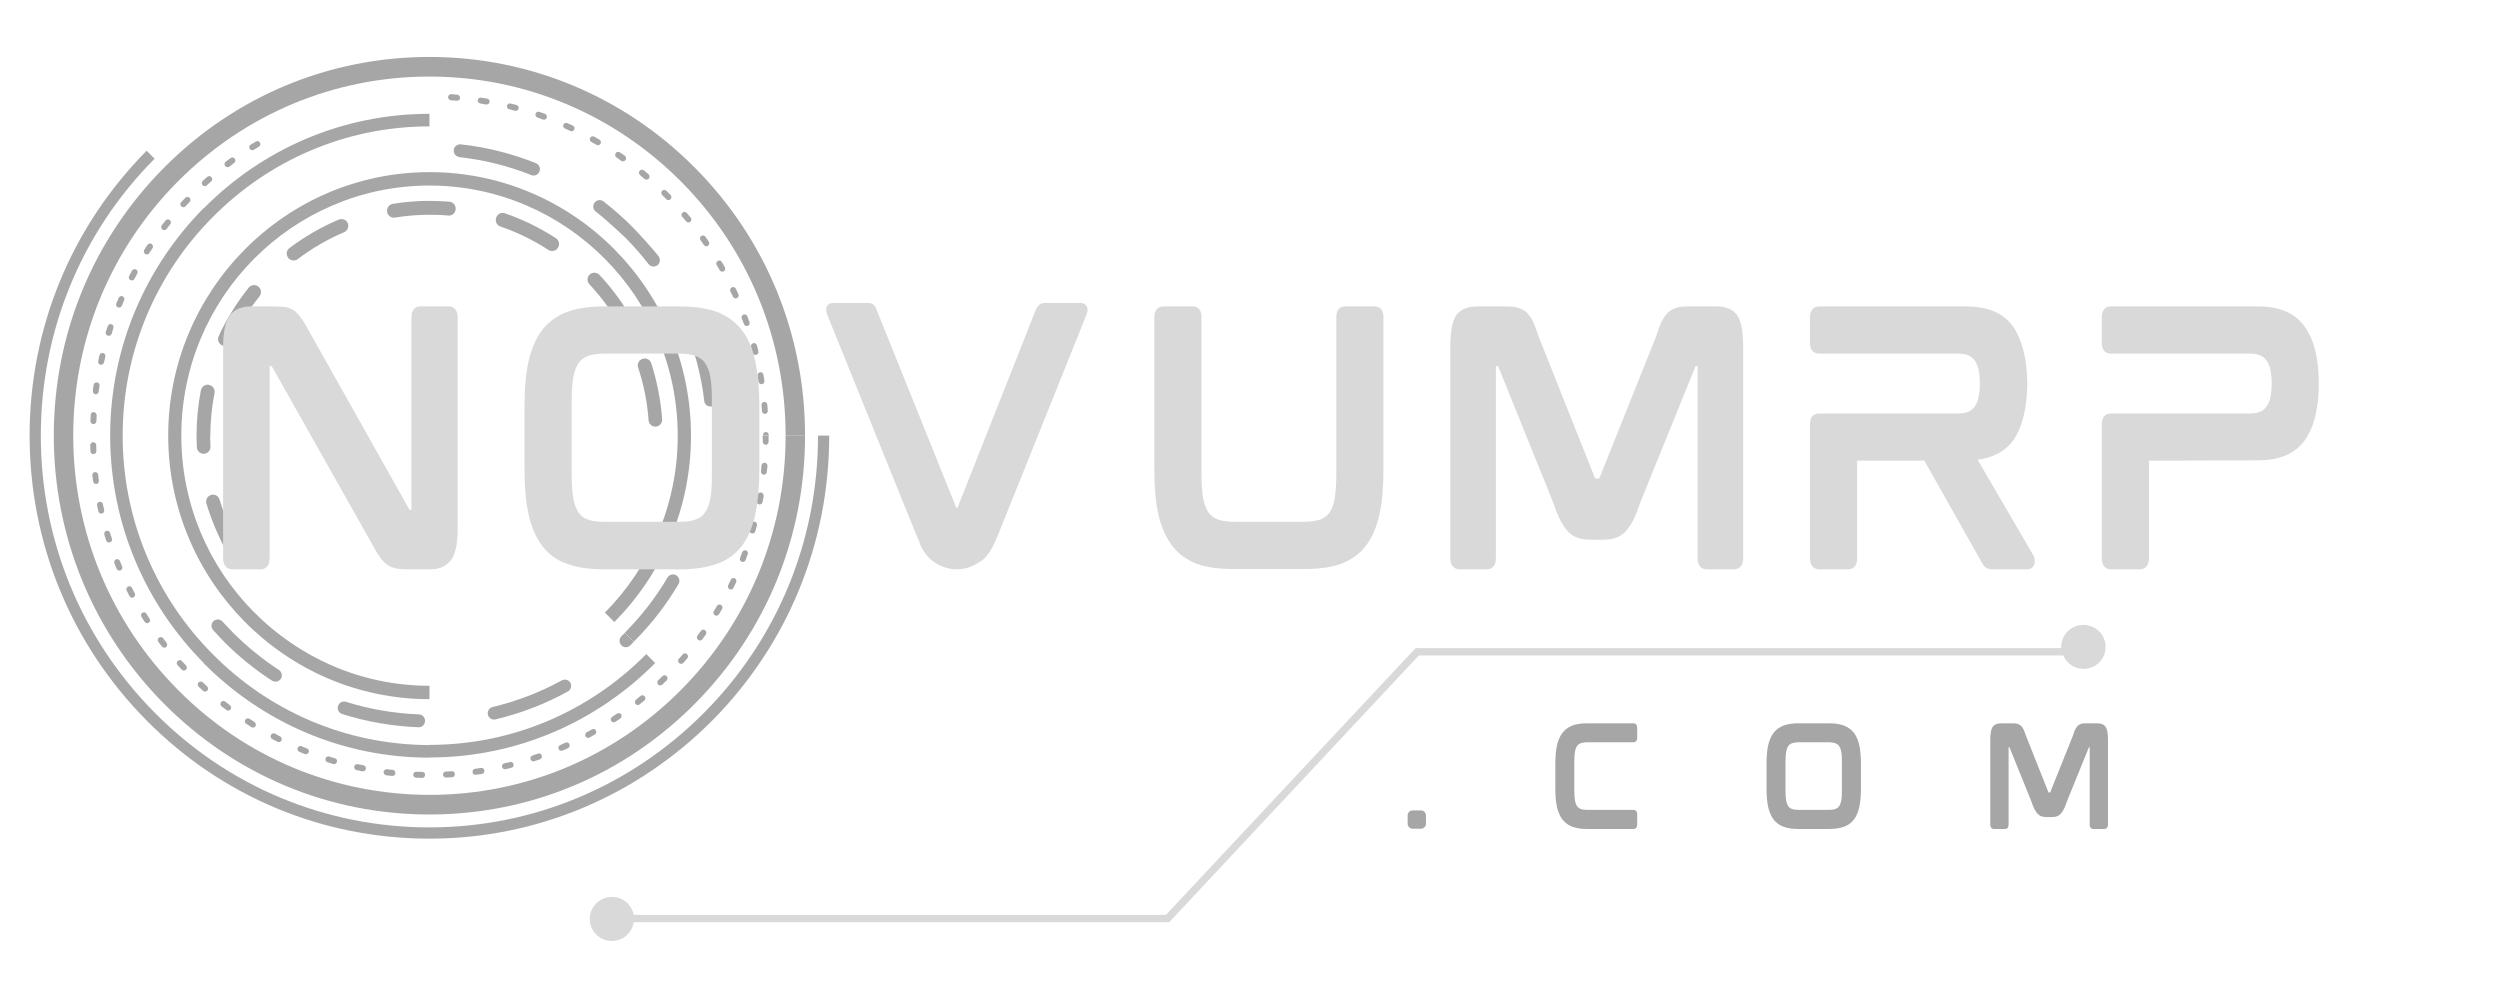 <?xml version="1.0" encoding="UTF-8"?>
<svg xmlns="http://www.w3.org/2000/svg" xmlns:xlink="http://www.w3.org/1999/xlink" width="300" zoomAndPan="magnify" viewBox="0 0 224.88 90" height="120" preserveAspectRatio="xMidYMid meet" version="1.0">
  <defs>
    <g></g>
    <clipPath id="17291dc3bf">
      <path d="M 53.02 56.223 L 189.445 56.223 L 189.445 84.707 L 53.02 84.707 Z M 53.02 56.223 " clip-rule="nonzero"></path>
    </clipPath>
    <clipPath id="f05e513a41">
      <path d="M 2.605 13 L 74.57 13 L 74.57 75.535 L 2.605 75.535 Z M 2.605 13 " clip-rule="nonzero"></path>
    </clipPath>
    <clipPath id="d61a9341a9">
      <path d="M 4 5.07 L 73 5.07 L 73 74 L 4 74 Z M 4 5.07 " clip-rule="nonzero"></path>
    </clipPath>
  </defs>
  <g clip-path="url(#17291dc3bf)">
    <path fill="#d9d9d9" d="M 187.445 56.242 C 186.336 56.242 185.449 57.125 185.449 58.223 C 185.449 58.258 185.449 58.297 185.449 58.332 L 127.34 58.332 L 104.871 82.34 L 56.977 82.34 C 56.793 81.422 56.016 80.727 55.016 80.727 C 53.906 80.727 53.02 81.605 53.02 82.707 C 53.02 83.805 53.906 84.688 55.016 84.688 C 56.016 84.688 56.828 83.953 56.977 83 L 105.168 83 L 127.633 58.992 L 185.633 58.992 C 185.93 59.688 186.633 60.203 187.445 60.203 C 188.555 60.203 189.445 59.324 189.445 58.223 C 189.445 57.125 188.555 56.242 187.445 56.242 Z M 187.445 56.242 " fill-opacity="1" fill-rule="nonzero"></path>
  </g>
  <g clip-path="url(#f05e513a41)">
    <path fill="#a6a6a6" d="M 64.055 64.836 C 70.82 58 74.57 48.898 74.57 39.207 L 73.562 39.207 C 73.562 48.617 69.93 57.469 63.34 64.113 C 56.746 70.762 47.922 74.465 38.59 74.465 C 29.254 74.465 20.461 70.805 13.867 64.145 C 7.262 57.484 3.613 48.633 3.613 39.207 C 3.613 29.797 7.246 20.934 13.852 14.285 L 13.137 13.566 C 6.355 20.418 2.605 29.52 2.605 39.207 C 2.605 48.898 6.355 58.012 13.152 64.863 C 19.949 71.715 28.977 75.48 38.59 75.48 C 48.184 75.48 57.242 71.672 64.039 64.852 C 64.039 64.852 64.039 64.852 64.055 64.836 Z M 64.055 64.836 " fill-opacity="1" fill-rule="nonzero"></path>
  </g>
  <g clip-path="url(#d61a9341a9)">
    <path fill="#a6a6a6" d="M 14.684 63.32 C 14.699 63.336 14.699 63.336 14.699 63.336 C 21.086 69.762 29.559 73.305 38.59 73.305 C 47.617 73.305 56.105 69.762 62.492 63.32 C 68.879 56.883 72.395 48.324 72.395 39.223 L 70.645 39.223 C 70.645 47.84 67.305 55.953 61.254 62.07 C 55.199 68.172 47.148 71.539 38.59 71.539 C 30.027 71.523 21.977 68.172 15.938 62.07 C 9.887 55.969 6.531 47.824 6.531 39.207 C 6.531 30.578 9.871 22.461 15.922 16.359 C 21.977 10.258 30.027 6.891 38.59 6.891 C 47.148 6.891 55.199 10.273 61.254 16.359 C 67.305 22.461 70.645 30.578 70.645 39.207 L 72.395 39.207 C 72.395 30.121 68.895 21.562 62.508 15.125 C 62.508 15.125 62.508 15.125 62.492 15.109 C 62.492 15.109 62.492 15.109 62.477 15.094 C 56.117 8.684 47.602 5.125 38.59 5.125 C 29.559 5.125 21.07 8.668 14.684 15.109 C 8.297 21.551 4.781 30.105 4.781 39.207 C 4.781 48.293 8.309 56.883 14.684 63.32 Z M 14.684 63.32 " fill-opacity="1" fill-rule="nonzero"></path>
  </g>
  <path fill="#a6a6a6" d="M 11.809 25.238 C 11.914 25.238 12 25.18 12.043 25.094 C 12.133 24.93 12.203 24.785 12.293 24.621 C 12.363 24.488 12.32 24.328 12.191 24.254 C 12.059 24.18 11.898 24.227 11.824 24.359 C 11.738 24.52 11.648 24.68 11.562 24.844 C 11.488 24.977 11.547 25.137 11.68 25.211 C 11.723 25.227 11.766 25.238 11.809 25.238 Z M 11.809 25.238 " fill-opacity="1" fill-rule="nonzero"></path>
  <path fill="#a6a6a6" d="M 10.656 27.68 C 10.762 27.68 10.863 27.621 10.906 27.52 C 10.98 27.355 11.051 27.195 11.109 27.02 C 11.168 26.887 11.109 26.727 10.98 26.668 C 10.848 26.605 10.688 26.668 10.629 26.797 C 10.555 26.961 10.484 27.137 10.41 27.297 C 10.352 27.445 10.41 27.605 10.555 27.664 C 10.586 27.68 10.629 27.68 10.656 27.68 Z M 10.656 27.68 " fill-opacity="1" fill-rule="nonzero"></path>
  <path fill="#a6a6a6" d="M 13.152 22.902 C 13.238 22.902 13.328 22.859 13.371 22.785 C 13.473 22.637 13.559 22.492 13.664 22.344 C 13.75 22.227 13.707 22.051 13.59 21.961 C 13.473 21.871 13.297 21.918 13.211 22.035 C 13.109 22.184 13.008 22.344 12.918 22.492 C 12.848 22.609 12.891 22.785 13.008 22.859 C 13.051 22.887 13.109 22.902 13.152 22.902 Z M 13.152 22.902 " fill-opacity="1" fill-rule="nonzero"></path>
  <path fill="#a6a6a6" d="M 8.367 34.637 C 8.34 34.812 8.309 34.988 8.297 35.18 C 8.281 35.328 8.383 35.457 8.527 35.488 C 8.543 35.488 8.559 35.488 8.559 35.488 C 8.688 35.488 8.805 35.387 8.82 35.254 C 8.852 35.078 8.863 34.898 8.895 34.723 C 8.922 34.578 8.82 34.43 8.676 34.414 C 8.527 34.398 8.398 34.488 8.367 34.637 Z M 8.367 34.637 " fill-opacity="1" fill-rule="nonzero"></path>
  <path fill="#a6a6a6" d="M 8.105 37.34 C 8.09 37.516 8.09 37.707 8.078 37.883 C 8.078 38.031 8.18 38.164 8.34 38.164 L 8.355 38.164 C 8.5 38.164 8.617 38.047 8.617 37.898 C 8.629 37.723 8.629 37.547 8.645 37.371 C 8.629 37.223 8.527 37.105 8.383 37.09 C 8.238 37.074 8.105 37.195 8.105 37.34 Z M 8.105 37.34 " fill-opacity="1" fill-rule="nonzero"></path>
  <path fill="#a6a6a6" d="M 48.316 10.582 C 48.492 10.641 48.652 10.699 48.812 10.758 C 48.84 10.773 48.871 10.773 48.898 10.773 C 49.016 10.773 49.117 10.699 49.148 10.594 C 49.191 10.449 49.133 10.301 48.988 10.242 C 48.812 10.184 48.652 10.125 48.477 10.066 C 48.332 10.023 48.184 10.098 48.141 10.227 C 48.098 10.391 48.172 10.535 48.316 10.582 Z M 48.316 10.582 " fill-opacity="1" fill-rule="nonzero"></path>
  <path fill="#a6a6a6" d="M 14.93 20.609 C 15.035 20.461 15.148 20.328 15.266 20.184 C 15.355 20.062 15.34 19.902 15.223 19.801 C 15.105 19.711 14.945 19.727 14.844 19.844 C 14.727 19.992 14.625 20.125 14.508 20.27 C 14.406 20.387 14.438 20.551 14.551 20.652 C 14.598 20.695 14.656 20.711 14.711 20.711 C 14.785 20.711 14.875 20.684 14.93 20.609 Z M 14.93 20.609 " fill-opacity="1" fill-rule="nonzero"></path>
  <path fill="#a6a6a6" d="M 16.637 18.566 C 16.754 18.434 16.887 18.301 17.004 18.184 C 17.105 18.078 17.105 17.902 17.004 17.801 C 16.902 17.695 16.727 17.695 16.625 17.801 C 16.492 17.934 16.375 18.066 16.242 18.195 C 16.141 18.301 16.141 18.477 16.258 18.578 C 16.316 18.625 16.391 18.652 16.449 18.652 C 16.52 18.652 16.594 18.625 16.637 18.566 Z M 16.637 18.566 " fill-opacity="1" fill-rule="nonzero"></path>
  <path fill="#a6a6a6" d="M 9.492 48.633 C 9.52 48.75 9.637 48.824 9.754 48.824 C 9.781 48.824 9.812 48.824 9.84 48.809 C 9.988 48.766 10.059 48.617 10.016 48.473 C 9.945 48.293 9.898 48.133 9.84 47.957 C 9.797 47.809 9.652 47.734 9.508 47.781 C 9.359 47.824 9.289 47.973 9.332 48.117 C 9.391 48.293 9.434 48.473 9.492 48.633 Z M 9.492 48.633 " fill-opacity="1" fill-rule="nonzero"></path>
  <path fill="#a6a6a6" d="M 8.98 32.828 C 8.996 32.828 9.023 32.828 9.039 32.828 C 9.156 32.828 9.273 32.738 9.301 32.621 C 9.344 32.445 9.375 32.27 9.418 32.105 C 9.449 31.945 9.359 31.797 9.215 31.77 C 9.07 31.738 8.922 31.828 8.895 31.973 C 8.852 32.152 8.805 32.328 8.777 32.504 C 8.746 32.648 8.836 32.797 8.98 32.828 Z M 8.98 32.828 " fill-opacity="1" fill-rule="nonzero"></path>
  <path fill="#a6a6a6" d="M 8.324 43.324 C 8.34 43.457 8.457 43.559 8.586 43.559 C 8.602 43.559 8.617 43.559 8.617 43.559 C 8.762 43.547 8.863 43.398 8.836 43.25 C 8.805 43.074 8.793 42.898 8.777 42.723 C 8.762 42.574 8.629 42.473 8.484 42.488 C 8.34 42.5 8.238 42.633 8.25 42.781 C 8.266 42.957 8.297 43.148 8.324 43.324 Z M 8.324 43.324 " fill-opacity="1" fill-rule="nonzero"></path>
  <path fill="#a6a6a6" d="M 46.273 9.965 C 46.305 9.965 46.316 9.977 46.348 9.977 C 46.465 9.977 46.582 9.906 46.609 9.773 C 46.652 9.625 46.566 9.477 46.422 9.449 C 46.246 9.406 46.07 9.359 45.895 9.316 C 45.75 9.285 45.602 9.375 45.574 9.508 C 45.531 9.656 45.617 9.801 45.766 9.832 C 45.938 9.875 46.113 9.918 46.273 9.965 Z M 46.273 9.965 " fill-opacity="1" fill-rule="nonzero"></path>
  <path fill="#a6a6a6" d="M 8.793 46.016 C 8.82 46.148 8.938 46.223 9.055 46.223 C 9.07 46.223 9.098 46.223 9.113 46.223 C 9.258 46.191 9.344 46.043 9.316 45.898 C 9.273 45.707 9.23 45.547 9.199 45.367 C 9.172 45.223 9.023 45.133 8.879 45.164 C 8.734 45.191 8.645 45.34 8.676 45.484 C 8.719 45.664 8.746 45.84 8.793 46.016 Z M 8.793 46.016 " fill-opacity="1" fill-rule="nonzero"></path>
  <path fill="#a6a6a6" d="M 9.637 30.211 C 9.668 30.223 9.695 30.223 9.727 30.223 C 9.84 30.223 9.945 30.152 9.988 30.031 C 10.047 29.855 10.09 29.695 10.148 29.52 C 10.191 29.371 10.117 29.223 9.973 29.18 C 9.828 29.137 9.68 29.211 9.637 29.355 C 9.578 29.535 9.52 29.711 9.461 29.871 C 9.418 30.02 9.492 30.164 9.637 30.211 Z M 9.637 30.211 " fill-opacity="1" fill-rule="nonzero"></path>
  <path fill="#a6a6a6" d="M 51.262 11.785 C 51.305 11.801 51.336 11.816 51.379 11.816 C 51.48 11.816 51.582 11.758 51.625 11.652 C 51.684 11.523 51.625 11.359 51.496 11.301 C 51.336 11.227 51.176 11.156 51 11.082 C 50.867 11.023 50.707 11.082 50.648 11.215 C 50.59 11.344 50.648 11.508 50.781 11.566 C 50.941 11.641 51.102 11.715 51.262 11.785 Z M 51.262 11.785 " fill-opacity="1" fill-rule="nonzero"></path>
  <path fill="#a6a6a6" d="M 8.078 40.621 C 8.078 40.75 8.191 40.871 8.355 40.871 C 8.5 40.871 8.617 40.738 8.617 40.59 C 8.602 40.414 8.602 40.238 8.602 40.062 C 8.602 39.914 8.469 39.797 8.324 39.797 C 8.18 39.797 8.062 39.93 8.062 40.074 C 8.062 40.25 8.078 40.441 8.078 40.621 Z M 8.078 40.621 " fill-opacity="1" fill-rule="nonzero"></path>
  <path fill="#a6a6a6" d="M 59.824 17.844 C 59.852 17.875 59.898 17.918 59.91 17.934 C 59.969 17.992 60.027 18.008 60.102 18.008 C 60.172 18.008 60.23 17.977 60.289 17.934 C 60.391 17.828 60.391 17.652 60.289 17.551 C 60.262 17.52 60.219 17.477 60.188 17.449 C 60.086 17.359 60 17.258 59.91 17.168 C 59.809 17.066 59.633 17.066 59.531 17.168 C 59.43 17.27 59.43 17.449 59.531 17.551 C 59.621 17.637 59.723 17.758 59.824 17.844 Z M 59.824 17.844 " fill-opacity="1" fill-rule="nonzero"></path>
  <path fill="#a6a6a6" d="M 43.691 9.406 C 43.707 9.406 43.723 9.406 43.738 9.406 C 43.867 9.406 43.984 9.316 44 9.184 C 44.027 9.035 43.926 8.891 43.781 8.875 C 43.605 8.848 43.43 8.816 43.242 8.789 C 43.094 8.758 42.965 8.859 42.934 9.008 C 42.906 9.156 43.023 9.285 43.168 9.316 C 43.344 9.348 43.52 9.375 43.691 9.406 Z M 43.691 9.406 " fill-opacity="1" fill-rule="nonzero"></path>
  <path fill="#a6a6a6" d="M 18.547 16.684 C 18.68 16.566 18.812 16.449 18.941 16.328 C 19.059 16.227 19.074 16.066 18.973 15.949 C 18.871 15.828 18.707 15.816 18.594 15.918 C 18.461 16.035 18.316 16.152 18.184 16.285 C 18.082 16.387 18.066 16.566 18.168 16.668 C 18.227 16.727 18.301 16.758 18.375 16.758 C 18.434 16.758 18.504 16.727 18.547 16.684 Z M 18.547 16.684 " fill-opacity="1" fill-rule="nonzero"></path>
  <path fill="#a6a6a6" d="M 10.383 50.34 C 10.25 50.398 10.176 50.559 10.234 50.691 C 10.309 50.852 10.367 51.027 10.438 51.191 C 10.484 51.293 10.586 51.352 10.688 51.352 C 10.715 51.352 10.762 51.352 10.789 51.34 C 10.922 51.277 10.992 51.117 10.934 50.984 C 10.863 50.809 10.789 50.648 10.73 50.484 C 10.672 50.352 10.527 50.281 10.383 50.34 Z M 10.383 50.34 " fill-opacity="1" fill-rule="nonzero"></path>
  <path fill="#a6a6a6" d="M 69.129 39.148 C 69.129 39.004 69.012 38.883 68.867 38.883 C 68.719 38.883 68.605 39.004 68.605 39.148 L 68.605 39.207 L 69.145 39.207 Z M 69.129 39.148 " fill-opacity="1" fill-rule="nonzero"></path>
  <path fill="#a6a6a6" d="M 20.59 14.992 C 20.734 14.891 20.867 14.785 21.012 14.668 C 21.129 14.582 21.16 14.418 21.07 14.285 C 20.984 14.152 20.824 14.141 20.691 14.227 C 20.547 14.332 20.402 14.449 20.254 14.551 C 20.137 14.641 20.109 14.816 20.195 14.934 C 20.27 15.008 20.355 15.051 20.43 15.051 C 20.488 15.051 20.547 15.035 20.59 14.992 Z M 20.59 14.992 " fill-opacity="1" fill-rule="nonzero"></path>
  <path fill="#a6a6a6" d="M 69.113 39.766 C 69.113 39.59 69.113 39.398 69.113 39.223 L 68.574 39.223 C 68.59 39.398 68.59 39.574 68.59 39.75 C 68.59 39.898 68.707 40.031 68.852 40.031 C 68.996 40.031 69.113 39.914 69.113 39.766 Z M 69.113 39.766 " fill-opacity="1" fill-rule="nonzero"></path>
  <path fill="#a6a6a6" d="M 41.098 8.523 C 40.922 8.508 40.73 8.492 40.559 8.477 C 40.41 8.465 40.281 8.582 40.266 8.727 C 40.266 8.891 40.383 9.023 40.527 9.023 C 40.703 9.035 40.879 9.051 41.055 9.066 C 41.066 9.066 41.066 9.066 41.082 9.066 C 41.215 9.066 41.344 8.965 41.344 8.816 C 41.359 8.668 41.242 8.539 41.098 8.523 Z M 41.098 8.523 " fill-opacity="1" fill-rule="nonzero"></path>
  <path fill="#a6a6a6" d="M 22.648 13.523 C 22.691 13.523 22.75 13.508 22.793 13.477 C 22.938 13.391 23.098 13.285 23.246 13.199 C 23.375 13.125 23.418 12.949 23.332 12.832 C 23.258 12.699 23.098 12.652 22.969 12.742 C 22.809 12.832 22.66 12.934 22.5 13.023 C 22.371 13.094 22.34 13.273 22.414 13.391 C 22.473 13.477 22.559 13.523 22.648 13.523 Z M 22.648 13.523 " fill-opacity="1" fill-rule="nonzero"></path>
  <path fill="#a6a6a6" d="M 48.375 67.82 C 48.215 67.879 48.039 67.938 47.863 67.996 C 47.719 68.039 47.645 68.203 47.688 68.336 C 47.734 68.453 47.836 68.527 47.938 68.527 C 47.965 68.527 47.996 68.527 48.023 68.512 C 48.199 68.453 48.359 68.395 48.535 68.336 C 48.68 68.289 48.754 68.129 48.695 67.996 C 48.668 67.848 48.52 67.777 48.375 67.82 Z M 48.375 67.82 " fill-opacity="1" fill-rule="nonzero"></path>
  <path fill="#a6a6a6" d="M 66.402 26.477 C 66.328 26.312 66.254 26.152 66.168 25.988 C 66.109 25.859 65.949 25.797 65.805 25.859 C 65.672 25.918 65.613 26.078 65.672 26.227 C 65.758 26.371 65.832 26.535 65.906 26.695 C 65.949 26.797 66.051 26.855 66.152 26.855 C 66.195 26.855 66.227 26.844 66.27 26.828 C 66.402 26.77 66.461 26.605 66.402 26.477 Z M 66.402 26.477 " fill-opacity="1" fill-rule="nonzero"></path>
  <path fill="#a6a6a6" d="M 45.836 68.586 C 45.66 68.629 45.488 68.672 45.328 68.703 C 45.18 68.73 45.094 68.879 45.121 69.027 C 45.152 69.156 45.27 69.23 45.383 69.23 C 45.398 69.23 45.43 69.23 45.441 69.23 C 45.617 69.188 45.793 69.145 45.969 69.098 C 46.113 69.07 46.203 68.922 46.156 68.777 C 46.129 68.629 45.984 68.539 45.836 68.586 Z M 45.836 68.586 " fill-opacity="1" fill-rule="nonzero"></path>
  <path fill="#a6a6a6" d="M 43.227 69.113 C 43.051 69.145 42.875 69.172 42.699 69.188 C 42.555 69.203 42.453 69.348 42.469 69.496 C 42.48 69.629 42.598 69.73 42.73 69.73 C 42.746 69.73 42.758 69.73 42.773 69.73 C 42.949 69.703 43.125 69.688 43.312 69.656 C 43.461 69.629 43.562 69.496 43.531 69.348 C 43.52 69.188 43.371 69.086 43.227 69.113 Z M 43.227 69.113 " fill-opacity="1" fill-rule="nonzero"></path>
  <path fill="#a6a6a6" d="M 68.062 31.078 C 68.02 30.93 67.875 30.844 67.73 30.887 C 67.582 30.93 67.496 31.078 67.539 31.223 C 67.582 31.387 67.625 31.562 67.672 31.738 C 67.699 31.855 67.816 31.945 67.934 31.945 C 67.961 31.945 67.977 31.945 68.004 31.93 C 68.152 31.887 68.238 31.738 68.195 31.605 C 68.152 31.43 68.109 31.254 68.062 31.078 Z M 68.062 31.078 " fill-opacity="1" fill-rule="nonzero"></path>
  <path fill="#a6a6a6" d="M 67.395 28.988 C 67.336 28.812 67.277 28.652 67.203 28.477 C 67.145 28.328 67 28.27 66.855 28.312 C 66.707 28.371 66.648 28.52 66.691 28.664 C 66.781 28.828 66.84 29.004 66.898 29.164 C 66.941 29.285 67.043 29.344 67.145 29.344 C 67.176 29.344 67.203 29.344 67.234 29.328 C 67.379 29.285 67.453 29.121 67.395 28.988 Z M 67.395 28.988 " fill-opacity="1" fill-rule="nonzero"></path>
  <path fill="#a6a6a6" d="M 63.512 22.168 C 63.57 22.168 63.617 22.152 63.66 22.121 C 63.777 22.035 63.805 21.871 63.73 21.742 C 63.629 21.594 63.527 21.445 63.426 21.301 C 63.34 21.184 63.18 21.152 63.047 21.242 C 62.93 21.328 62.902 21.492 62.988 21.621 C 63.09 21.754 63.191 21.902 63.293 22.051 C 63.352 22.121 63.426 22.168 63.512 22.168 Z M 63.512 22.168 " fill-opacity="1" fill-rule="nonzero"></path>
  <path fill="#a6a6a6" d="M 65.176 24.051 C 65.09 23.887 65 23.738 64.898 23.578 C 64.828 23.445 64.664 23.402 64.535 23.492 C 64.402 23.562 64.359 23.727 64.445 23.859 C 64.535 24.004 64.621 24.152 64.711 24.312 C 64.754 24.402 64.855 24.445 64.941 24.445 C 64.988 24.445 65.031 24.43 65.074 24.418 C 65.207 24.344 65.25 24.18 65.176 24.051 Z M 65.176 24.051 " fill-opacity="1" fill-rule="nonzero"></path>
  <path fill="#a6a6a6" d="M 61.238 59.75 C 61.312 59.75 61.383 59.719 61.441 59.66 C 61.559 59.527 61.676 59.379 61.793 59.25 C 61.895 59.129 61.879 58.969 61.762 58.867 C 61.648 58.762 61.473 58.777 61.383 58.895 C 61.266 59.027 61.152 59.16 61.035 59.293 C 60.934 59.41 60.945 59.57 61.062 59.676 C 61.121 59.719 61.18 59.75 61.238 59.75 Z M 61.238 59.75 " fill-opacity="1" fill-rule="nonzero"></path>
  <path fill="#a6a6a6" d="M 67.582 48 C 67.613 48 67.625 48.016 67.656 48.016 C 67.773 48.016 67.875 47.941 67.918 47.824 C 67.961 47.648 68.02 47.473 68.062 47.293 C 68.109 47.148 68.02 47 67.875 46.957 C 67.73 46.914 67.582 47 67.539 47.148 C 67.496 47.324 67.453 47.484 67.395 47.664 C 67.348 47.809 67.438 47.957 67.582 48 Z M 67.582 48 " fill-opacity="1" fill-rule="nonzero"></path>
  <path fill="#a6a6a6" d="M 40.586 69.406 C 40.41 69.422 40.234 69.438 40.062 69.438 C 39.914 69.438 39.797 69.57 39.812 69.719 C 39.812 69.863 39.945 69.98 40.074 69.98 L 40.09 69.98 C 40.266 69.969 40.453 69.969 40.629 69.953 C 40.777 69.938 40.891 69.82 40.879 69.656 C 40.863 69.496 40.746 69.395 40.586 69.406 Z M 40.586 69.406 " fill-opacity="1" fill-rule="nonzero"></path>
  <path fill="#a6a6a6" d="M 67.086 49.543 C 66.957 49.484 66.797 49.559 66.738 49.707 C 66.68 49.867 66.605 50.043 66.547 50.207 C 66.488 50.34 66.562 50.5 66.691 50.559 C 66.723 50.574 66.75 50.574 66.797 50.574 C 66.898 50.574 67 50.516 67.043 50.398 C 67.117 50.219 67.176 50.059 67.234 49.883 C 67.293 49.75 67.219 49.59 67.086 49.543 Z M 67.086 49.543 " fill-opacity="1" fill-rule="nonzero"></path>
  <path fill="#a6a6a6" d="M 64.273 55.367 C 64.316 55.395 64.359 55.41 64.418 55.41 C 64.504 55.41 64.594 55.367 64.652 55.277 C 64.738 55.117 64.84 54.969 64.93 54.809 C 65 54.676 64.957 54.516 64.828 54.441 C 64.695 54.367 64.535 54.41 64.461 54.543 C 64.375 54.691 64.285 54.852 64.184 55 C 64.113 55.133 64.141 55.293 64.273 55.367 Z M 64.273 55.367 " fill-opacity="1" fill-rule="nonzero"></path>
  <path fill="#a6a6a6" d="M 11.461 52.793 C 11.328 52.867 11.27 53.027 11.344 53.16 C 11.43 53.324 11.504 53.484 11.59 53.645 C 11.637 53.734 11.738 53.793 11.824 53.793 C 11.867 53.793 11.914 53.777 11.957 53.766 C 12.086 53.691 12.133 53.527 12.074 53.395 C 11.984 53.234 11.898 53.074 11.824 52.91 C 11.754 52.777 11.59 52.719 11.461 52.793 Z M 11.461 52.793 " fill-opacity="1" fill-rule="nonzero"></path>
  <path fill="#a6a6a6" d="M 57.594 62.629 C 57.461 62.746 57.316 62.852 57.184 62.969 C 57.066 63.055 57.051 63.234 57.141 63.352 C 57.199 63.426 57.27 63.453 57.344 63.453 C 57.402 63.453 57.461 63.438 57.504 63.395 C 57.652 63.277 57.781 63.176 57.926 63.055 C 58.043 62.969 58.059 62.793 57.973 62.676 C 57.871 62.555 57.707 62.543 57.594 62.629 Z M 57.594 62.629 " fill-opacity="1" fill-rule="nonzero"></path>
  <path fill="#a6a6a6" d="M 50.84 66.836 C 50.68 66.91 50.52 66.98 50.359 67.055 C 50.227 67.113 50.152 67.277 50.211 67.41 C 50.258 67.512 50.359 67.57 50.461 67.57 C 50.488 67.57 50.531 67.57 50.562 67.555 C 50.723 67.48 50.898 67.41 51.059 67.336 C 51.188 67.277 51.246 67.113 51.188 66.98 C 51.133 66.836 50.969 66.777 50.84 66.836 Z M 50.84 66.836 " fill-opacity="1" fill-rule="nonzero"></path>
  <path fill="#a6a6a6" d="M 63.02 56.777 C 62.914 56.926 62.812 57.07 62.711 57.203 C 62.625 57.32 62.652 57.5 62.77 57.586 C 62.812 57.617 62.871 57.645 62.93 57.645 C 63.02 57.645 63.09 57.602 63.148 57.543 C 63.25 57.395 63.367 57.25 63.469 57.102 C 63.543 56.969 63.512 56.809 63.398 56.719 C 63.281 56.633 63.105 56.66 63.02 56.777 Z M 63.02 56.777 " fill-opacity="1" fill-rule="nonzero"></path>
  <path fill="#a6a6a6" d="M 53.215 65.645 C 53.055 65.73 52.91 65.82 52.75 65.895 C 52.617 65.969 52.574 66.129 52.633 66.262 C 52.676 66.352 52.777 66.41 52.867 66.41 C 52.91 66.41 52.953 66.395 52.996 66.379 C 53.16 66.293 53.32 66.203 53.465 66.113 C 53.598 66.043 53.641 65.879 53.566 65.746 C 53.508 65.613 53.332 65.57 53.215 65.645 Z M 53.215 65.645 " fill-opacity="1" fill-rule="nonzero"></path>
  <path fill="#a6a6a6" d="M 68.648 33.723 C 68.617 33.578 68.488 33.473 68.34 33.504 C 68.195 33.531 68.094 33.68 68.121 33.828 C 68.152 34.004 68.18 34.18 68.211 34.355 C 68.223 34.488 68.34 34.578 68.473 34.578 C 68.488 34.578 68.5 34.578 68.516 34.578 C 68.66 34.547 68.766 34.414 68.734 34.27 C 68.707 34.09 68.676 33.914 68.648 33.723 Z M 68.648 33.723 " fill-opacity="1" fill-rule="nonzero"></path>
  <path fill="#a6a6a6" d="M 55.461 64.234 C 55.316 64.336 55.172 64.438 55.023 64.527 C 54.91 64.613 54.863 64.777 54.953 64.895 C 55.012 64.969 55.082 65.012 55.172 65.012 C 55.215 65.012 55.273 64.996 55.316 64.969 C 55.461 64.863 55.625 64.762 55.77 64.66 C 55.887 64.57 55.93 64.41 55.844 64.277 C 55.754 64.172 55.594 64.145 55.461 64.234 Z M 55.461 64.234 " fill-opacity="1" fill-rule="nonzero"></path>
  <path fill="#a6a6a6" d="M 68.473 36.473 C 68.488 36.648 68.5 36.824 68.516 37.004 C 68.531 37.148 68.648 37.254 68.777 37.254 L 68.793 37.254 C 68.938 37.238 69.055 37.105 69.043 36.957 C 69.027 36.781 69.012 36.59 68.996 36.414 C 68.984 36.266 68.852 36.148 68.707 36.164 C 68.559 36.195 68.457 36.324 68.473 36.473 Z M 68.473 36.473 " fill-opacity="1" fill-rule="nonzero"></path>
  <path fill="#a6a6a6" d="M 32.141 68.777 C 31.996 68.746 31.852 68.836 31.82 68.98 C 31.793 69.129 31.879 69.277 32.023 69.305 C 32.199 69.348 32.375 69.379 32.551 69.422 C 32.566 69.422 32.578 69.422 32.609 69.422 C 32.738 69.422 32.84 69.336 32.871 69.203 C 32.898 69.055 32.812 68.91 32.668 68.879 C 32.492 68.848 32.316 68.805 32.141 68.777 Z M 32.141 68.777 " fill-opacity="1" fill-rule="nonzero"></path>
  <path fill="#a6a6a6" d="M 22.383 64.688 C 22.254 64.613 22.094 64.645 22.02 64.777 C 21.945 64.91 21.977 65.07 22.105 65.145 C 22.254 65.246 22.414 65.336 22.559 65.438 C 22.602 65.469 22.648 65.48 22.707 65.48 C 22.793 65.48 22.879 65.438 22.938 65.352 C 22.996 65.219 22.953 65.055 22.836 64.969 C 22.691 64.879 22.531 64.777 22.383 64.688 Z M 22.383 64.688 " fill-opacity="1" fill-rule="nonzero"></path>
  <path fill="#a6a6a6" d="M 17.805 61.426 C 17.703 61.527 17.719 61.703 17.82 61.805 C 17.949 61.926 18.082 62.055 18.215 62.176 C 18.27 62.219 18.328 62.246 18.387 62.246 C 18.461 62.246 18.535 62.219 18.594 62.16 C 18.695 62.043 18.68 61.879 18.578 61.777 C 18.445 61.645 18.316 61.527 18.184 61.41 C 18.082 61.309 17.906 61.32 17.805 61.426 Z M 17.805 61.426 " fill-opacity="1" fill-rule="nonzero"></path>
  <path fill="#a6a6a6" d="M 20.211 63.145 C 20.094 63.055 19.918 63.07 19.832 63.188 C 19.746 63.305 19.758 63.484 19.875 63.57 C 20.023 63.688 20.168 63.793 20.312 63.895 C 20.355 63.926 20.414 63.953 20.473 63.953 C 20.562 63.953 20.633 63.91 20.691 63.852 C 20.781 63.719 20.75 63.555 20.633 63.469 C 20.488 63.363 20.355 63.246 20.211 63.145 Z M 20.211 63.145 " fill-opacity="1" fill-rule="nonzero"></path>
  <path fill="#a6a6a6" d="M 24.688 66.027 C 24.559 65.953 24.398 66.012 24.324 66.145 C 24.25 66.277 24.309 66.438 24.441 66.512 C 24.602 66.602 24.762 66.672 24.922 66.762 C 24.965 66.777 24.996 66.789 25.039 66.789 C 25.141 66.789 25.227 66.73 25.273 66.645 C 25.332 66.512 25.285 66.352 25.156 66.277 C 24.996 66.203 24.836 66.113 24.688 66.027 Z M 24.688 66.027 " fill-opacity="1" fill-rule="nonzero"></path>
  <path fill="#a6a6a6" d="M 68.254 45.398 C 68.27 45.398 68.281 45.398 68.312 45.398 C 68.441 45.398 68.547 45.309 68.574 45.176 C 68.605 45 68.648 44.824 68.676 44.648 C 68.676 44.484 68.59 44.355 68.441 44.324 C 68.297 44.297 68.152 44.398 68.137 44.547 C 68.109 44.723 68.078 44.898 68.035 45.074 C 68.004 45.223 68.109 45.367 68.254 45.398 Z M 68.254 45.398 " fill-opacity="1" fill-rule="nonzero"></path>
  <path fill="#a6a6a6" d="M 12.758 55.145 C 12.629 55.219 12.598 55.395 12.672 55.512 C 12.773 55.66 12.859 55.824 12.961 55.969 C 13.02 56.043 13.094 56.086 13.18 56.086 C 13.227 56.086 13.285 56.074 13.328 56.043 C 13.457 55.953 13.488 55.793 13.398 55.676 C 13.312 55.543 13.227 55.395 13.121 55.234 C 13.051 55.102 12.875 55.074 12.758 55.145 Z M 12.758 55.145 " fill-opacity="1" fill-rule="nonzero"></path>
  <path fill="#a6a6a6" d="M 53.887 12.566 C 53.727 12.477 53.582 12.391 53.422 12.301 C 53.289 12.227 53.129 12.273 53.055 12.402 C 52.984 12.535 53.027 12.699 53.16 12.773 C 53.32 12.859 53.465 12.949 53.625 13.035 C 53.668 13.066 53.711 13.066 53.758 13.066 C 53.844 13.066 53.945 13.023 53.988 12.934 C 54.062 12.801 54.02 12.641 53.887 12.566 Z M 53.887 12.566 " fill-opacity="1" fill-rule="nonzero"></path>
  <path fill="#a6a6a6" d="M 14.246 57.383 C 14.129 57.469 14.102 57.645 14.188 57.762 C 14.289 57.91 14.406 58.059 14.523 58.191 C 14.582 58.262 14.656 58.293 14.727 58.293 C 14.785 58.293 14.844 58.277 14.887 58.234 C 15.004 58.145 15.02 57.969 14.93 57.852 C 14.844 57.734 14.742 57.586 14.625 57.441 C 14.539 57.32 14.363 57.293 14.246 57.383 Z M 14.246 57.383 " fill-opacity="1" fill-rule="nonzero"></path>
  <path fill="#a6a6a6" d="M 15.938 59.484 C 15.82 59.586 15.82 59.75 15.922 59.867 C 16.039 60 16.172 60.129 16.289 60.262 C 16.348 60.32 16.418 60.352 16.477 60.352 C 16.551 60.352 16.609 60.32 16.668 60.277 C 16.785 60.176 16.785 60.012 16.684 59.895 C 16.566 59.762 16.434 59.629 16.316 59.5 C 16.215 59.379 16.055 59.379 15.938 59.484 Z M 15.938 59.484 " fill-opacity="1" fill-rule="nonzero"></path>
  <path fill="#a6a6a6" d="M 27.082 67.16 C 26.949 67.102 26.789 67.172 26.73 67.305 C 26.672 67.438 26.746 67.602 26.875 67.66 C 27.035 67.73 27.211 67.789 27.371 67.863 C 27.402 67.879 27.43 67.879 27.473 67.879 C 27.578 67.879 27.68 67.82 27.723 67.703 C 27.781 67.586 27.723 67.422 27.578 67.363 C 27.418 67.305 27.242 67.23 27.082 67.16 Z M 27.082 67.16 " fill-opacity="1" fill-rule="nonzero"></path>
  <path fill="#a6a6a6" d="M 61.691 19.918 C 61.75 19.977 61.82 20.02 61.895 20.02 C 61.953 20.02 62.012 20.004 62.07 19.961 C 62.188 19.875 62.199 19.695 62.098 19.578 C 61.98 19.434 61.867 19.301 61.75 19.168 C 61.648 19.051 61.484 19.035 61.371 19.137 C 61.254 19.242 61.238 19.402 61.34 19.52 C 61.473 19.637 61.574 19.77 61.691 19.918 Z M 61.691 19.918 " fill-opacity="1" fill-rule="nonzero"></path>
  <path fill="#a6a6a6" d="M 59.562 60.852 C 59.43 60.969 59.312 61.102 59.184 61.219 C 59.078 61.32 59.066 61.484 59.168 61.602 C 59.227 61.66 59.285 61.688 59.355 61.688 C 59.43 61.688 59.488 61.66 59.547 61.617 C 59.68 61.496 59.809 61.367 59.941 61.234 C 60.043 61.129 60.043 60.953 59.941 60.852 C 59.84 60.746 59.664 60.746 59.562 60.852 Z M 59.562 60.852 " fill-opacity="1" fill-rule="nonzero"></path>
  <path fill="#a6a6a6" d="M 68.953 42.488 C 68.969 42.309 68.984 42.117 69.012 41.941 C 69.027 41.781 68.91 41.664 68.766 41.648 C 68.617 41.633 68.488 41.75 68.473 41.898 C 68.457 42.074 68.441 42.25 68.43 42.43 C 68.414 42.574 68.516 42.707 68.66 42.723 C 68.676 42.723 68.676 42.723 68.691 42.723 C 68.824 42.723 68.938 42.617 68.953 42.488 Z M 68.953 42.488 " fill-opacity="1" fill-rule="nonzero"></path>
  <path fill="#a6a6a6" d="M 58.133 16.168 C 58.203 16.168 58.277 16.141 58.336 16.066 C 58.438 15.949 58.422 15.785 58.309 15.684 C 58.176 15.566 58.031 15.449 57.883 15.328 C 57.766 15.242 57.605 15.258 57.504 15.375 C 57.402 15.492 57.434 15.652 57.547 15.758 C 57.695 15.891 57.824 16.008 57.957 16.109 C 58 16.152 58.074 16.168 58.133 16.168 Z M 58.133 16.168 " fill-opacity="1" fill-rule="nonzero"></path>
  <path fill="#a6a6a6" d="M 66.066 52.043 C 65.934 51.984 65.773 52.043 65.715 52.176 C 65.645 52.336 65.555 52.5 65.484 52.66 C 65.41 52.793 65.469 52.957 65.598 53.027 C 65.645 53.043 65.672 53.059 65.715 53.059 C 65.816 53.059 65.906 53 65.949 52.91 C 66.035 52.75 66.109 52.586 66.184 52.426 C 66.254 52.266 66.195 52.102 66.066 52.043 Z M 66.066 52.043 " fill-opacity="1" fill-rule="nonzero"></path>
  <path fill="#a6a6a6" d="M 55.855 14.477 C 55.898 14.508 55.957 14.52 56.016 14.52 C 56.105 14.52 56.176 14.477 56.234 14.402 C 56.324 14.285 56.293 14.109 56.176 14.02 C 56.031 13.918 55.887 13.816 55.727 13.711 C 55.609 13.625 55.434 13.652 55.348 13.785 C 55.273 13.918 55.301 14.094 55.418 14.168 C 55.566 14.27 55.711 14.375 55.855 14.477 Z M 55.855 14.477 " fill-opacity="1" fill-rule="nonzero"></path>
  <path fill="#a6a6a6" d="M 29.574 68.086 C 29.43 68.039 29.281 68.113 29.238 68.262 C 29.195 68.41 29.27 68.555 29.414 68.598 C 29.59 68.66 29.766 68.703 29.926 68.762 C 29.953 68.777 29.969 68.777 29.996 68.777 C 30.113 68.777 30.215 68.703 30.262 68.586 C 30.32 68.438 30.23 68.277 30.086 68.246 C 29.91 68.203 29.75 68.145 29.574 68.086 Z M 29.574 68.086 " fill-opacity="1" fill-rule="nonzero"></path>
  <path fill="#a6a6a6" d="M 34.766 69.23 C 34.621 69.219 34.488 69.32 34.461 69.469 C 34.445 69.613 34.547 69.746 34.695 69.777 C 34.867 69.805 35.059 69.82 35.234 69.836 C 35.25 69.836 35.25 69.836 35.262 69.836 C 35.395 69.836 35.512 69.73 35.523 69.598 C 35.539 69.438 35.438 69.305 35.293 69.289 C 35.117 69.277 34.941 69.246 34.766 69.23 Z M 34.766 69.23 " fill-opacity="1" fill-rule="nonzero"></path>
  <path fill="#a6a6a6" d="M 37.406 69.453 C 37.262 69.453 37.129 69.57 37.129 69.719 C 37.129 69.863 37.246 69.996 37.391 69.996 C 37.566 69.996 37.758 70.012 37.934 70.012 C 38.078 70.012 38.195 69.895 38.195 69.746 C 38.207 69.586 38.094 69.469 37.934 69.469 C 37.758 69.469 37.582 69.453 37.406 69.453 Z M 37.406 69.453 " fill-opacity="1" fill-rule="nonzero"></path>
  <path fill="#a6a6a6" d="M 58.102 58.867 C 53.102 63.926 46.203 67.039 38.59 67.039 L 38.59 67.055 C 30.977 67.039 24.078 63.926 19.09 58.879 C 14.07 53.852 10.98 46.883 10.98 39.207 C 10.98 31.531 14.07 24.578 19.074 19.551 C 24.078 14.492 30.977 11.375 38.59 11.375 L 38.59 10.242 C 30.668 10.242 23.477 13.492 18.285 18.742 L 18.27 18.727 C 13.078 23.988 9.855 31.223 9.855 39.207 C 9.855 47.191 13.078 54.441 18.285 59.676 L 18.27 59.688 C 23.477 64.938 30.652 68.188 38.59 68.188 L 38.59 68.172 C 46.508 68.172 53.699 64.922 58.906 59.676 Z M 58.102 58.867 " fill-opacity="1" fill-rule="nonzero"></path>
  <path fill="#a6a6a6" d="M 53.449 18.242 C 53.262 18.492 53.305 18.859 53.566 19.051 C 54.516 19.77 56.25 21.418 56.25 21.418 C 56.98 22.168 57.68 22.945 58.309 23.77 C 58.422 23.918 58.598 23.988 58.758 23.988 C 58.875 23.988 59.008 23.945 59.109 23.871 C 59.355 23.68 59.402 23.312 59.211 23.062 C 58.539 22.195 57.039 20.609 57.039 20.609 C 56.164 19.711 55.23 18.887 54.254 18.125 C 54.004 17.934 53.641 17.977 53.449 18.242 Z M 53.449 18.242 " fill-opacity="1" fill-rule="nonzero"></path>
  <path fill="#a6a6a6" d="M 56.66 58.086 C 56.762 57.984 56.879 57.867 56.98 57.762 L 56.176 56.953 C 56.074 57.059 55.973 57.16 55.871 57.262 C 55.652 57.484 55.637 57.836 55.855 58.07 C 55.973 58.191 56.117 58.25 56.266 58.25 C 56.41 58.25 56.555 58.191 56.66 58.086 Z M 56.66 58.086 " fill-opacity="1" fill-rule="nonzero"></path>
  <path fill="#a6a6a6" d="M 60.801 51.777 C 60.523 51.617 60.172 51.707 60.012 51.984 C 58.949 53.793 57.652 55.453 56.176 56.941 L 56.98 57.75 C 58.539 56.203 59.883 54.469 61.004 52.574 C 61.164 52.293 61.078 51.941 60.801 51.777 Z M 60.801 51.777 " fill-opacity="1" fill-rule="nonzero"></path>
  <path fill="#a6a6a6" d="M 63.895 36.59 C 63.922 36.59 63.938 36.59 63.965 36.59 C 64.273 36.547 64.504 36.266 64.461 35.945 C 64.184 33.605 63.586 31.312 62.695 29.137 C 62.582 28.844 62.246 28.695 61.953 28.828 C 61.66 28.945 61.516 29.285 61.648 29.578 C 62.492 31.664 63.062 33.855 63.324 36.09 C 63.352 36.387 63.602 36.59 63.895 36.59 Z M 63.895 36.59 " fill-opacity="1" fill-rule="nonzero"></path>
  <path fill="#a6a6a6" d="M 37.609 65.453 L 37.625 65.453 C 37.934 65.453 38.18 65.203 38.195 64.895 C 38.207 64.57 37.961 64.305 37.641 64.293 C 35.41 64.203 33.191 63.836 31.078 63.16 C 30.77 63.07 30.449 63.234 30.363 63.543 C 30.273 63.852 30.434 64.172 30.742 64.262 C 32.957 64.969 35.277 65.363 37.609 65.453 Z M 37.609 65.453 " fill-opacity="1" fill-rule="nonzero"></path>
  <path fill="#a6a6a6" d="M 43.852 64.32 C 43.91 64.586 44.145 64.762 44.406 64.762 C 44.453 64.762 44.496 64.762 44.539 64.746 C 46.812 64.203 49 63.363 51.043 62.234 C 51.32 62.086 51.422 61.734 51.277 61.453 C 51.133 61.188 50.781 61.086 50.504 61.234 C 48.551 62.305 46.449 63.113 44.277 63.629 C 43.969 63.703 43.781 64.012 43.852 64.32 Z M 43.852 64.32 " fill-opacity="1" fill-rule="nonzero"></path>
  <path fill="#a6a6a6" d="M 20.152 57.809 C 21.449 59.102 22.879 60.262 24.426 61.262 C 24.527 61.32 24.629 61.352 24.734 61.352 C 24.922 61.352 25.098 61.262 25.215 61.086 C 25.391 60.82 25.301 60.469 25.039 60.293 C 23.566 59.336 22.211 58.219 20.953 56.984 C 20.621 56.633 20.285 56.277 19.965 55.941 C 19.758 55.703 19.395 55.691 19.16 55.895 C 18.93 56.102 18.914 56.469 19.117 56.703 C 19.453 57.086 19.805 57.441 20.152 57.809 Z M 20.152 57.809 " fill-opacity="1" fill-rule="nonzero"></path>
  <path fill="#a6a6a6" d="M 40.777 13.508 C 40.746 13.816 40.965 14.094 41.285 14.141 C 43.504 14.391 45.691 14.934 47.762 15.758 C 47.836 15.785 47.906 15.801 47.965 15.801 C 48.199 15.801 48.402 15.668 48.492 15.434 C 48.609 15.141 48.461 14.801 48.172 14.684 C 45.996 13.816 43.723 13.242 41.402 12.992 C 41.098 12.961 40.805 13.184 40.777 13.508 Z M 40.777 13.508 " fill-opacity="1" fill-rule="nonzero"></path>
  <path fill="#a6a6a6" d="M 62.129 39.223 C 62.129 32.664 59.488 26.738 55.242 22.445 C 50.984 18.152 45.094 15.492 38.602 15.492 C 32.113 15.492 26.234 18.152 21.977 22.445 C 17.719 26.738 15.078 32.664 15.078 39.207 C 15.078 45.75 17.719 51.66 21.961 55.953 C 26.219 60.25 32.098 62.926 38.59 62.926 L 38.59 61.719 C 32.434 61.719 26.848 59.176 22.809 55.102 C 18.754 51.027 16.258 45.414 16.258 39.191 C 16.258 32.988 18.766 27.355 22.809 23.285 C 26.848 19.227 32.434 16.699 38.59 16.699 C 44.742 16.699 50.344 19.227 54.383 23.301 C 58.422 27.371 60.934 33.004 60.934 39.238 C 60.934 45.441 58.422 51.043 54.383 55.133 L 55.23 55.984 C 59.488 51.691 62.129 45.766 62.129 39.223 Z M 62.129 39.223 " fill-opacity="1" fill-rule="nonzero"></path>
  <path fill="#a6a6a6" d="M 56.367 29.797 C 56.469 29.797 56.57 29.77 56.672 29.723 C 56.965 29.562 57.082 29.18 56.906 28.871 C 56.074 27.371 55.055 25.988 53.887 24.738 C 53.652 24.488 53.262 24.477 53.012 24.711 C 52.766 24.945 52.75 25.328 52.984 25.578 C 54.078 26.754 55.039 28.062 55.828 29.473 C 55.945 29.68 56.148 29.797 56.367 29.797 Z M 56.367 29.797 " fill-opacity="1" fill-rule="nonzero"></path>
  <path fill="#a6a6a6" d="M 58.918 38.398 C 58.934 38.398 58.949 38.398 58.965 38.398 C 59.297 38.371 59.562 38.074 59.531 37.738 C 59.414 36.031 59.078 34.34 58.555 32.695 C 58.453 32.371 58.102 32.18 57.766 32.297 C 57.445 32.398 57.258 32.754 57.375 33.09 C 57.883 34.637 58.203 36.223 58.309 37.824 C 58.336 38.148 58.598 38.398 58.918 38.398 Z M 58.918 38.398 " fill-opacity="1" fill-rule="nonzero"></path>
  <path fill="#a6a6a6" d="M 23.199 25.797 C 22.938 25.578 22.543 25.621 22.324 25.887 C 21.262 27.227 20.344 28.68 19.629 30.238 C 19.469 30.562 19.613 30.93 19.918 31.078 C 20.008 31.121 20.094 31.137 20.184 31.137 C 20.414 31.137 20.633 31.004 20.734 30.781 C 21.422 29.312 22.27 27.945 23.289 26.68 C 23.508 26.418 23.465 26.02 23.199 25.797 Z M 23.199 25.797 " fill-opacity="1" fill-rule="nonzero"></path>
  <path fill="#a6a6a6" d="M 18.664 45.781 C 19.148 47.266 19.789 48.707 20.562 50.031 C 20.68 50.219 20.883 50.34 21.102 50.34 C 21.203 50.34 21.32 50.309 21.422 50.25 C 21.715 50.074 21.816 49.691 21.641 49.398 C 20.898 48.133 20.285 46.781 19.832 45.383 C 19.789 45.234 19.746 45.105 19.699 44.957 C 19.598 44.633 19.262 44.441 18.93 44.547 C 18.605 44.648 18.418 44.984 18.52 45.324 C 18.562 45.473 18.605 45.617 18.664 45.781 Z M 18.664 45.781 " fill-opacity="1" fill-rule="nonzero"></path>
  <path fill="#a6a6a6" d="M 40.949 18.828 C 40.98 18.492 40.73 18.184 40.383 18.152 C 39.785 18.109 39.188 18.078 38.59 18.078 C 37.48 18.078 36.387 18.168 35.293 18.344 C 34.957 18.402 34.723 18.727 34.781 19.066 C 34.824 19.375 35.086 19.594 35.395 19.594 C 35.422 19.594 35.469 19.594 35.496 19.578 C 36.516 19.418 37.551 19.328 38.59 19.328 C 39.156 19.328 39.727 19.344 40.281 19.402 C 40.629 19.434 40.922 19.168 40.949 18.828 Z M 40.949 18.828 " fill-opacity="1" fill-rule="nonzero"></path>
  <path fill="#a6a6a6" d="M 49.293 22.492 C 49.395 22.562 49.512 22.594 49.629 22.594 C 49.832 22.594 50.039 22.492 50.152 22.301 C 50.344 22.004 50.258 21.621 49.965 21.434 C 48.535 20.504 46.988 19.754 45.383 19.195 C 45.062 19.078 44.715 19.254 44.598 19.578 C 44.48 19.918 44.656 20.285 44.977 20.387 C 46.492 20.902 47.953 21.621 49.293 22.492 Z M 49.293 22.492 " fill-opacity="1" fill-rule="nonzero"></path>
  <path fill="#a6a6a6" d="M 30.406 19.77 C 28.832 20.445 27.344 21.301 25.988 22.328 C 25.711 22.535 25.664 22.93 25.871 23.195 C 25.988 23.359 26.176 23.445 26.367 23.445 C 26.496 23.445 26.629 23.402 26.746 23.312 C 28.027 22.344 29.414 21.535 30.902 20.902 C 31.223 20.77 31.367 20.402 31.238 20.078 C 31.105 19.754 30.711 19.637 30.406 19.77 Z M 30.406 19.77 " fill-opacity="1" fill-rule="nonzero"></path>
  <path fill="#a6a6a6" d="M 19.25 35.371 C 19.309 35.031 19.09 34.707 18.754 34.637 C 18.418 34.562 18.098 34.781 18.023 35.121 C 17.762 36.457 17.629 37.824 17.629 39.191 L 17.613 39.191 C 17.629 39.223 17.629 39.223 17.629 39.223 C 17.629 39.562 17.645 39.914 17.66 40.25 C 17.672 40.59 17.949 40.84 18.27 40.84 C 18.285 40.84 18.285 40.84 18.301 40.84 C 18.637 40.824 18.898 40.531 18.883 40.18 C 18.871 39.855 18.855 39.531 18.855 39.207 L 18.871 39.207 C 18.871 37.93 19 36.637 19.25 35.371 Z M 19.25 35.371 " fill-opacity="1" fill-rule="nonzero"></path>
  <g fill="#d9d9d9" fill-opacity="1">
    <g transform="translate(17.728, 51.211)">
      <g>
        <path d="M 22.598 -23.633 L 20.047 -23.633 C 19.789 -23.633 19.242 -23.547 19.242 -22.629 L 19.242 -5.391 C 19.242 -5.363 19.242 -5.363 19.242 -5.336 L 19.102 -5.336 C 19.07 -5.336 19.043 -5.336 19.016 -5.422 L 9.953 -21.539 C 9.723 -21.969 9.523 -22.312 9.32 -22.57 C 9.121 -22.859 8.918 -23.086 8.719 -23.23 C 8.488 -23.402 8.23 -23.516 7.914 -23.574 C 7.629 -23.602 7.285 -23.633 6.91 -23.633 L 4.762 -23.633 C 3.93 -23.633 3.297 -23.344 2.898 -22.828 C 2.496 -22.285 2.293 -21.336 2.293 -19.934 L 2.293 -0.977 C 2.293 -0.086 2.867 0.027 3.125 0.027 L 5.68 0.027 C 5.938 0.027 6.48 -0.086 6.48 -0.977 L 6.48 -18.211 C 6.48 -18.242 6.48 -18.27 6.48 -18.27 L 6.625 -18.27 C 6.625 -18.27 6.652 -18.27 6.711 -18.184 L 15.801 -2.066 C 16.031 -1.605 16.262 -1.262 16.461 -1.004 C 16.664 -0.719 16.863 -0.516 17.094 -0.371 C 17.324 -0.199 17.582 -0.113 17.867 -0.059 C 18.125 0 18.441 0.027 18.844 0.027 L 20.938 0.027 C 21.77 0.027 22.398 -0.258 22.801 -0.805 C 23.203 -1.32 23.402 -2.266 23.402 -3.672 L 23.402 -22.629 C 23.402 -23.547 22.828 -23.633 22.598 -23.633 Z M 22.598 -23.633 "></path>
      </g>
    </g>
  </g>
  <g fill="#d9d9d9" fill-opacity="1">
    <g transform="translate(44.852, 51.211)">
      <g>
        <path d="M 21.824 -21.539 C 21.25 -22.254 20.508 -22.801 19.59 -23.145 C 18.699 -23.461 17.609 -23.633 16.348 -23.633 L 9.348 -23.633 C 8.086 -23.633 7.027 -23.461 6.137 -23.145 C 5.219 -22.801 4.473 -22.254 3.902 -21.539 C 3.355 -20.82 2.926 -19.875 2.668 -18.727 C 2.41 -17.609 2.293 -16.262 2.293 -14.656 L 2.293 -8.977 C 2.293 -7.371 2.41 -5.992 2.668 -4.875 C 2.926 -3.727 3.355 -2.781 3.902 -2.066 C 4.473 -1.32 5.219 -0.773 6.137 -0.457 C 6.996 -0.145 8.086 0.027 9.348 0.027 L 16.348 0.027 C 17.609 0.027 18.699 -0.145 19.59 -0.457 C 20.508 -0.773 21.25 -1.32 21.824 -2.035 C 22.398 -2.781 22.801 -3.727 23.059 -4.875 C 23.289 -5.992 23.43 -7.371 23.43 -8.977 L 23.43 -14.656 C 23.43 -16.234 23.289 -17.609 23.059 -18.727 C 22.801 -19.875 22.398 -20.82 21.824 -21.539 Z M 19.156 -15.145 L 19.156 -8.461 C 19.156 -7.629 19.129 -6.91 19.016 -6.34 C 18.93 -5.82 18.758 -5.363 18.527 -5.078 C 18.328 -4.762 18.039 -4.559 17.668 -4.445 C 17.293 -4.301 16.805 -4.246 16.203 -4.246 L 9.492 -4.246 C 8.891 -4.246 8.402 -4.301 8.031 -4.445 C 7.656 -4.559 7.371 -4.762 7.172 -5.078 C 6.941 -5.363 6.797 -5.82 6.684 -6.34 C 6.598 -6.91 6.539 -7.629 6.539 -8.461 L 6.539 -15.145 C 6.539 -15.973 6.598 -16.691 6.684 -17.266 C 6.797 -17.809 6.941 -18.242 7.172 -18.555 C 7.371 -18.844 7.656 -19.043 8.031 -19.188 C 8.402 -19.301 8.891 -19.387 9.492 -19.387 L 16.203 -19.387 C 16.805 -19.387 17.293 -19.301 17.668 -19.188 C 18.039 -19.043 18.328 -18.844 18.527 -18.555 C 18.758 -18.242 18.93 -17.809 19.016 -17.266 C 19.129 -16.691 19.156 -15.973 19.156 -15.145 Z M 19.156 -15.145 "></path>
      </g>
    </g>
  </g>
  <g fill="#d9d9d9" fill-opacity="1">
    <g transform="translate(72.005, 51.211)">
      <g>
        <path d="M 25.152 -23.949 L 21.996 -23.949 C 21.625 -23.949 21.336 -23.746 21.164 -23.344 L 14.141 -5.594 C 14.141 -5.535 14.109 -5.535 14.109 -5.535 L 13.996 -5.508 C 13.996 -5.508 13.996 -5.535 13.969 -5.594 L 6.824 -23.344 C 6.711 -23.746 6.426 -23.949 6.023 -23.949 L 2.926 -23.949 C 2.496 -23.949 2.352 -23.66 2.324 -23.547 C 2.266 -23.344 2.293 -23.117 2.41 -22.828 L 10.438 -2.984 C 10.527 -2.812 10.582 -2.668 10.641 -2.551 C 11.07 -1.031 12.477 0.027 14.055 0.027 C 14.77 0.027 15.457 -0.199 16.031 -0.602 C 16.203 -0.688 16.348 -0.773 16.461 -0.891 C 16.891 -1.262 17.293 -1.949 17.723 -2.984 L 25.695 -22.828 C 25.812 -23.117 25.84 -23.344 25.781 -23.547 C 25.727 -23.688 25.582 -23.949 25.152 -23.949 Z M 25.152 -23.949 "></path>
      </g>
    </g>
  </g>
  <g fill="#d9d9d9" fill-opacity="1">
    <g transform="translate(101.537, 51.211)">
      <g>
        <path d="M 22.113 -23.633 L 19.473 -23.633 C 19.215 -23.633 18.672 -23.547 18.672 -22.656 L 18.672 -8.52 C 18.672 -7.656 18.613 -6.91 18.527 -6.367 C 18.441 -5.82 18.27 -5.391 18.066 -5.078 C 17.84 -4.789 17.582 -4.59 17.207 -4.445 C 16.836 -4.332 16.32 -4.246 15.715 -4.246 L 9.523 -4.246 C 8.918 -4.246 8.402 -4.332 8.031 -4.445 C 7.656 -4.59 7.398 -4.789 7.172 -5.078 C 6.969 -5.391 6.797 -5.82 6.684 -6.367 C 6.598 -6.91 6.539 -7.656 6.539 -8.52 L 6.539 -22.656 C 6.539 -23.547 5.992 -23.633 5.734 -23.633 L 3.125 -23.633 C 2.867 -23.633 2.293 -23.547 2.293 -22.656 L 2.293 -8.977 C 2.293 -7.371 2.41 -5.992 2.668 -4.875 C 2.926 -3.727 3.355 -2.781 3.93 -2.066 C 4.473 -1.32 5.25 -0.805 6.137 -0.457 C 7.027 -0.145 8.117 0 9.379 0 L 15.832 0 C 17.094 0 18.184 -0.145 19.07 -0.457 C 19.988 -0.805 20.734 -1.32 21.309 -2.066 C 21.883 -2.781 22.285 -3.727 22.543 -4.875 C 22.801 -5.992 22.914 -7.371 22.914 -8.977 L 22.914 -22.656 C 22.914 -23.547 22.371 -23.633 22.113 -23.633 Z M 22.113 -23.633 "></path>
      </g>
    </g>
  </g>
  <g fill="#d9d9d9" fill-opacity="1">
    <g transform="translate(128.173, 51.211)">
      <g>
        <path d="M 26.242 -23.633 L 23.66 -23.633 C 23.258 -23.633 22.945 -23.602 22.656 -23.516 C 22.371 -23.43 22.113 -23.289 21.883 -23.086 C 21.684 -22.859 21.48 -22.598 21.309 -22.254 C 21.137 -21.91 20.992 -21.48 20.82 -20.938 L 15.746 -8.258 C 15.715 -8.145 15.688 -8.145 15.66 -8.145 L 15.371 -8.145 C 15.371 -8.145 15.316 -8.145 15.285 -8.258 L 10.238 -20.938 C 10.066 -21.48 9.895 -21.91 9.75 -22.254 C 9.578 -22.598 9.379 -22.859 9.176 -23.086 C 8.949 -23.289 8.66 -23.43 8.375 -23.516 C 8.086 -23.602 7.742 -23.633 7.371 -23.633 L 4.73 -23.633 C 3.758 -23.633 3.098 -23.316 2.754 -22.715 C 2.438 -22.168 2.293 -21.25 2.293 -19.934 L 2.293 -0.977 C 2.293 -0.086 2.867 0.027 3.125 0.027 L 5.594 0.027 C 5.852 0.027 6.395 -0.086 6.395 -0.977 L 6.395 -18.211 C 6.395 -18.242 6.395 -18.27 6.395 -18.27 L 6.539 -18.27 C 6.566 -18.27 6.598 -18.27 6.625 -18.184 L 11.527 -6.051 C 11.73 -5.449 11.93 -4.934 12.133 -4.504 C 12.359 -4.074 12.59 -3.727 12.82 -3.441 C 13.105 -3.156 13.395 -2.926 13.738 -2.812 C 14.082 -2.695 14.453 -2.637 14.883 -2.637 L 16.062 -2.637 C 16.492 -2.637 16.891 -2.695 17.207 -2.812 C 17.551 -2.926 17.867 -3.156 18.125 -3.441 C 18.355 -3.727 18.613 -4.074 18.812 -4.504 C 19.016 -4.934 19.215 -5.449 19.418 -6.051 L 24.348 -18.211 C 24.348 -18.27 24.379 -18.27 24.406 -18.27 L 24.551 -18.27 C 24.551 -18.27 24.551 -18.242 24.551 -18.211 L 24.551 -0.977 C 24.551 -0.086 25.125 0.027 25.352 0.027 L 27.82 0.027 C 28.078 0.027 28.652 -0.086 28.652 -0.977 L 28.652 -19.934 C 28.652 -21.25 28.508 -22.168 28.191 -22.715 C 27.848 -23.316 27.188 -23.633 26.242 -23.633 Z M 26.242 -23.633 "></path>
      </g>
    </g>
  </g>
  <g fill="#d9d9d9" fill-opacity="1">
    <g transform="translate(160.544, 51.211)">
      <g>
        <path d="M 21.855 -16.777 C 21.855 -16.75 21.855 -16.719 21.855 -16.691 C 21.855 -16.664 21.855 -16.633 21.855 -16.605 Z M 22.398 -1.234 L 17.379 -9.836 C 18.785 -10.008 19.875 -10.613 20.594 -11.586 C 21.395 -12.762 21.824 -14.453 21.855 -16.691 C 21.824 -18.93 21.395 -20.621 20.594 -21.797 C 19.73 -23.031 18.297 -23.633 16.348 -23.633 L 3.125 -23.633 C 2.867 -23.633 2.293 -23.547 2.293 -22.629 L 2.293 -20.363 C 2.293 -19.473 2.867 -19.387 3.125 -19.387 L 15.602 -19.387 C 16.348 -19.387 16.836 -19.188 17.121 -18.758 C 17.438 -18.328 17.582 -17.637 17.582 -16.691 C 17.582 -15.746 17.438 -15.059 17.121 -14.625 C 16.836 -14.195 16.348 -13.996 15.602 -13.996 L 3.125 -13.996 C 2.867 -13.996 2.293 -13.91 2.293 -13.02 L 2.293 -0.977 C 2.293 -0.086 2.867 0.027 3.125 0.027 L 5.734 0.027 C 5.992 0.027 6.539 -0.086 6.539 -0.977 L 6.539 -9.75 L 12.59 -9.75 L 17.781 -0.543 C 17.895 -0.371 17.98 -0.23 18.098 -0.145 C 18.242 -0.027 18.441 0.027 18.699 0.027 L 21.855 0.027 C 22.199 0.027 22.457 -0.199 22.512 -0.543 C 22.543 -0.832 22.512 -1.062 22.398 -1.234 Z M 22.398 -1.234 "></path>
      </g>
    </g>
  </g>
  <g fill="#d9d9d9" fill-opacity="1">
    <g transform="translate(186.808, 51.211)">
      <g>
        <path d="M 16.348 -23.633 L 3.098 -23.633 C 2.867 -23.633 2.293 -23.547 2.293 -22.629 L 2.293 -20.363 C 2.293 -19.473 2.867 -19.387 3.098 -19.387 L 15.602 -19.387 C 16.32 -19.387 16.836 -19.188 17.121 -18.758 C 17.438 -18.328 17.582 -17.637 17.582 -16.691 C 17.582 -15.746 17.438 -15.059 17.121 -14.625 C 16.836 -14.195 16.32 -13.996 15.602 -13.996 L 3.098 -13.996 C 2.867 -13.996 2.293 -13.91 2.293 -13.02 L 2.293 -0.977 C 2.293 -0.086 2.867 0.027 3.098 0.027 L 5.734 0.027 C 5.965 0.027 6.539 -0.086 6.539 -0.977 L 6.539 -9.75 L 16.348 -9.781 C 18.297 -9.781 19.703 -10.383 20.562 -11.586 C 21.422 -12.793 21.824 -14.512 21.824 -16.777 L 21.824 -16.605 C 21.824 -18.898 21.422 -20.621 20.562 -21.797 C 19.703 -23.031 18.297 -23.633 16.348 -23.633 Z M 16.348 -23.633 "></path>
      </g>
    </g>
  </g>
  <g fill="#a6a6a6" fill-opacity="1">
    <g transform="translate(125.707, 74.597)">
      <g>
        <path d="M 2.121 -1.66 L 1.371 -1.66 C 1.117 -1.66 0.922 -1.465 0.922 -1.211 L 0.922 -0.461 C 0.922 -0.219 1.117 -0.012 1.371 -0.012 L 2.121 -0.012 C 2.363 -0.012 2.57 -0.219 2.57 -0.461 L 2.57 -1.211 C 2.57 -1.465 2.363 -1.66 2.121 -1.66 Z M 2.121 -1.66 "></path>
      </g>
    </g>
  </g>
  <g fill="#a6a6a6" fill-opacity="1">
    <g transform="translate(138.999, 74.597)">
      <g>
        <path d="M 7.965 -9.5 L 3.77 -9.5 C 3.262 -9.5 2.824 -9.43 2.469 -9.305 C 2.098 -9.164 1.797 -8.945 1.578 -8.656 C 1.348 -8.371 1.176 -7.988 1.07 -7.527 C 0.969 -7.078 0.922 -6.523 0.922 -5.891 L 0.922 -3.609 C 0.922 -2.965 0.969 -2.41 1.07 -1.949 C 1.176 -1.5 1.348 -1.117 1.578 -0.82 C 1.809 -0.531 2.109 -0.312 2.469 -0.184 C 2.824 -0.059 3.262 0.012 3.77 0.012 L 7.965 0.012 C 8.059 0.012 8.289 -0.035 8.289 -0.391 L 8.289 -1.305 C 8.289 -1.66 8.059 -1.707 7.965 -1.707 L 3.828 -1.707 C 3.586 -1.707 3.379 -1.73 3.227 -1.785 C 3.078 -1.832 2.973 -1.914 2.883 -2.039 C 2.789 -2.156 2.73 -2.328 2.688 -2.547 C 2.652 -2.777 2.629 -3.066 2.629 -3.414 L 2.629 -6.098 C 2.629 -6.445 2.652 -6.734 2.688 -6.953 C 2.73 -7.172 2.789 -7.332 2.883 -7.461 C 2.973 -7.586 3.078 -7.668 3.227 -7.711 C 3.379 -7.77 3.586 -7.793 3.828 -7.793 L 7.965 -7.793 C 8.059 -7.793 8.289 -7.84 8.289 -8.207 L 8.289 -9.098 C 8.289 -9.453 8.059 -9.5 7.965 -9.5 Z M 7.965 -9.5 "></path>
      </g>
    </g>
  </g>
  <g fill="#a6a6a6" fill-opacity="1">
    <g transform="translate(158.007, 74.597)">
      <g>
        <path d="M 8.773 -8.656 C 8.543 -8.945 8.242 -9.164 7.875 -9.305 C 7.516 -9.43 7.078 -9.5 6.57 -9.5 L 3.758 -9.5 C 3.25 -9.5 2.824 -9.43 2.469 -9.305 C 2.098 -9.164 1.797 -8.945 1.566 -8.656 C 1.348 -8.371 1.176 -7.988 1.07 -7.527 C 0.969 -7.078 0.922 -6.535 0.922 -5.891 L 0.922 -3.609 C 0.922 -2.965 0.969 -2.41 1.07 -1.961 C 1.176 -1.5 1.348 -1.117 1.566 -0.828 C 1.797 -0.531 2.098 -0.312 2.469 -0.184 C 2.812 -0.059 3.25 0.012 3.758 0.012 L 6.57 0.012 C 7.078 0.012 7.516 -0.059 7.875 -0.184 C 8.242 -0.312 8.543 -0.531 8.773 -0.82 C 9.004 -1.117 9.164 -1.5 9.27 -1.961 C 9.363 -2.41 9.418 -2.965 9.418 -3.609 L 9.418 -5.891 C 9.418 -6.523 9.363 -7.078 9.27 -7.527 C 9.164 -7.988 9.004 -8.371 8.773 -8.656 Z M 7.703 -6.086 L 7.703 -3.402 C 7.703 -3.066 7.691 -2.777 7.645 -2.547 C 7.609 -2.34 7.539 -2.156 7.449 -2.039 C 7.367 -1.914 7.25 -1.832 7.102 -1.785 C 6.953 -1.73 6.758 -1.707 6.516 -1.707 L 3.816 -1.707 C 3.574 -1.707 3.379 -1.73 3.227 -1.785 C 3.078 -1.832 2.965 -1.914 2.883 -2.039 C 2.789 -2.156 2.73 -2.34 2.688 -2.547 C 2.652 -2.777 2.629 -3.066 2.629 -3.402 L 2.629 -6.086 C 2.629 -6.422 2.652 -6.711 2.688 -6.941 C 2.73 -7.16 2.789 -7.332 2.883 -7.461 C 2.965 -7.574 3.078 -7.656 3.227 -7.711 C 3.379 -7.758 3.574 -7.793 3.816 -7.793 L 6.516 -7.793 C 6.758 -7.793 6.953 -7.758 7.102 -7.711 C 7.25 -7.656 7.367 -7.574 7.449 -7.461 C 7.539 -7.332 7.609 -7.16 7.645 -6.941 C 7.691 -6.711 7.703 -6.422 7.703 -6.086 Z M 7.703 -6.086 "></path>
      </g>
    </g>
  </g>
  <g fill="#a6a6a6" fill-opacity="1">
    <g transform="translate(178.144, 74.597)">
      <g>
        <path d="M 10.551 -9.5 L 9.512 -9.5 C 9.352 -9.5 9.223 -9.488 9.109 -9.453 C 8.992 -9.418 8.891 -9.363 8.797 -9.281 C 8.715 -9.188 8.637 -9.086 8.566 -8.945 C 8.496 -8.809 8.438 -8.637 8.371 -8.418 L 6.328 -3.32 C 6.316 -3.273 6.305 -3.273 6.293 -3.273 L 6.18 -3.273 C 6.18 -3.273 6.156 -3.273 6.145 -3.32 L 4.117 -8.418 C 4.047 -8.637 3.977 -8.809 3.918 -8.945 C 3.852 -9.086 3.77 -9.188 3.688 -9.281 C 3.598 -9.363 3.48 -9.418 3.367 -9.453 C 3.25 -9.488 3.113 -9.5 2.965 -9.5 L 1.902 -9.5 C 1.512 -9.5 1.246 -9.371 1.105 -9.129 C 0.98 -8.91 0.922 -8.543 0.922 -8.012 L 0.922 -0.391 C 0.922 -0.035 1.152 0.012 1.258 0.012 L 2.25 0.012 C 2.352 0.012 2.57 -0.035 2.57 -0.391 L 2.57 -7.32 C 2.57 -7.332 2.57 -7.344 2.57 -7.344 L 2.629 -7.344 C 2.641 -7.344 2.652 -7.344 2.664 -7.309 L 4.633 -2.434 C 4.715 -2.191 4.797 -1.984 4.875 -1.809 C 4.969 -1.637 5.062 -1.5 5.152 -1.383 C 5.27 -1.27 5.383 -1.176 5.523 -1.129 C 5.66 -1.082 5.809 -1.062 5.984 -1.062 L 6.457 -1.062 C 6.629 -1.062 6.789 -1.082 6.918 -1.129 C 7.055 -1.176 7.184 -1.27 7.285 -1.383 C 7.379 -1.5 7.48 -1.637 7.562 -1.809 C 7.645 -1.984 7.723 -2.191 7.805 -2.434 L 9.789 -7.32 C 9.789 -7.344 9.801 -7.344 9.812 -7.344 L 9.867 -7.344 C 9.867 -7.344 9.867 -7.332 9.867 -7.32 L 9.867 -0.391 C 9.867 -0.035 10.098 0.012 10.191 0.012 L 11.184 0.012 C 11.285 0.012 11.516 -0.035 11.516 -0.391 L 11.516 -8.012 C 11.516 -8.543 11.461 -8.91 11.332 -9.129 C 11.195 -9.371 10.93 -9.5 10.551 -9.5 Z M 10.551 -9.5 "></path>
      </g>
    </g>
  </g>
</svg>
